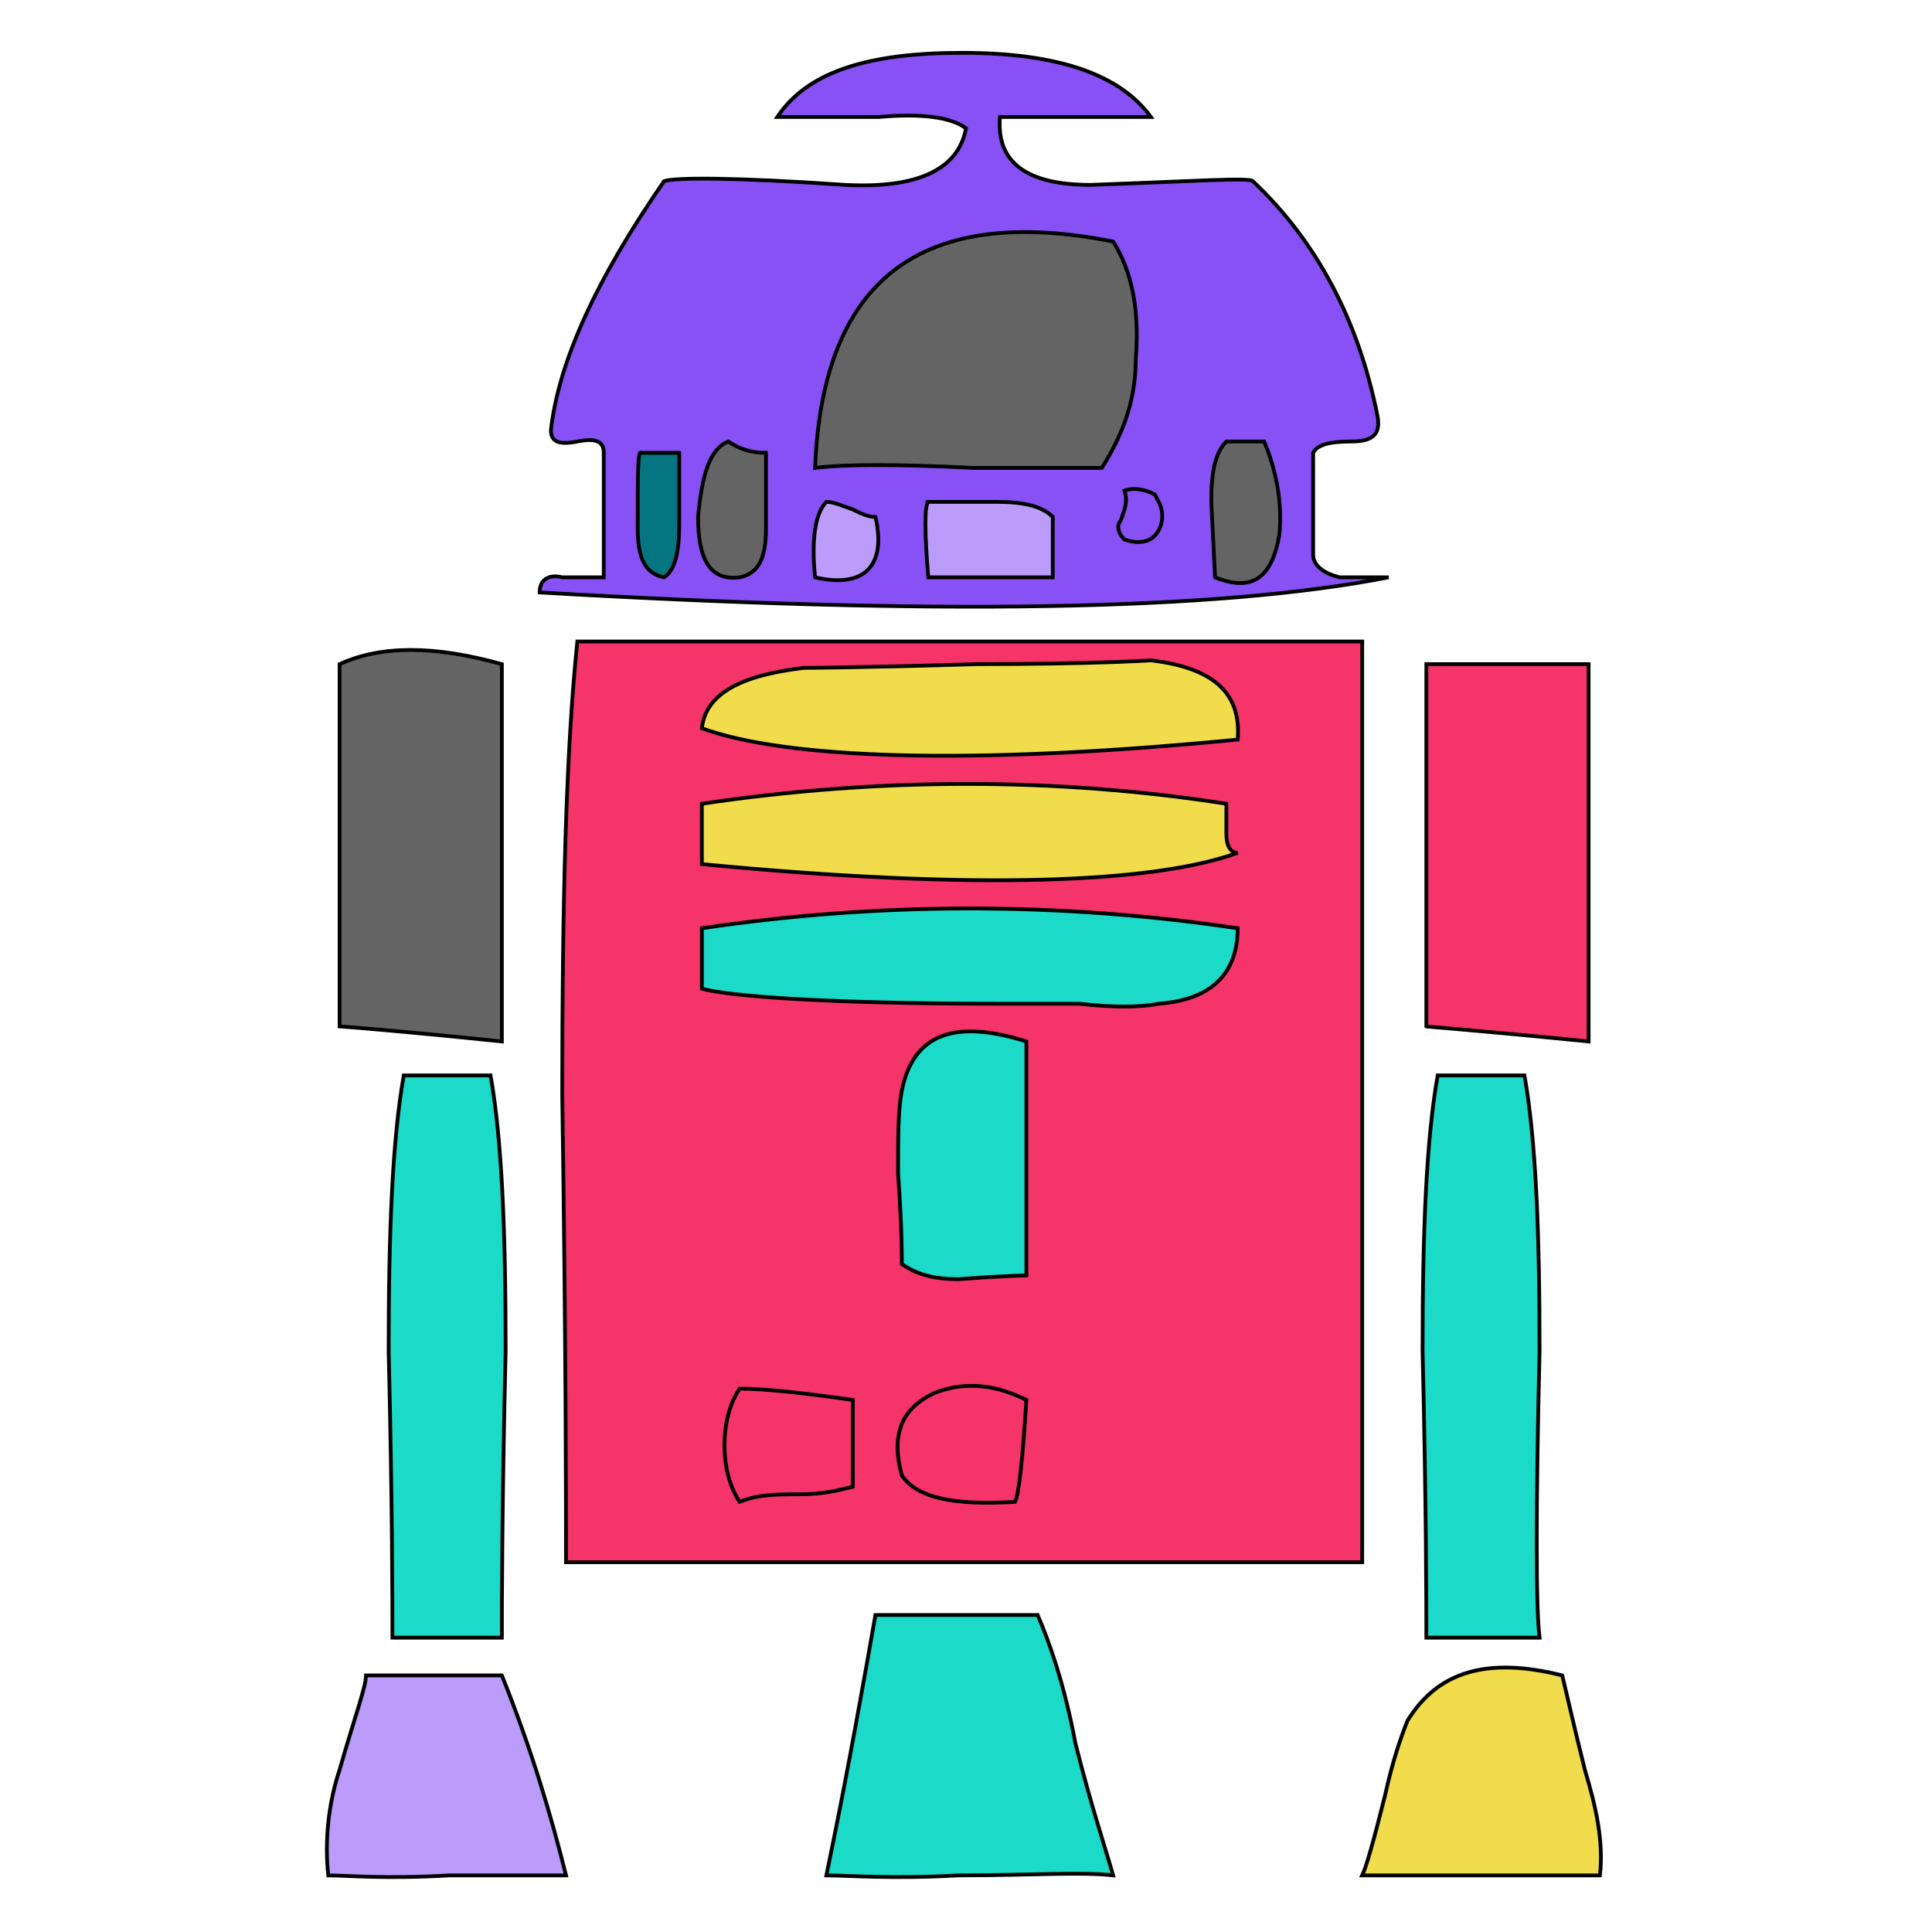 <svg id="th_rob_robot-62" width="100%" height="100%" xmlns="http://www.w3.org/2000/svg" version="1.1" xmlns:xlink="http://www.w3.org/1999/xlink" xmlns:svgjs="http://svgjs.com/svgjs" preserveAspectRatio="xMidYMin slice" data-uid="rob_robot-62" data-keyword="rob_robot-62" viewBox="0 0 512 512" data-colors="[&quot;#BB9CFB&quot;,&quot;#646464&quot;,&quot;#646464&quot;,&quot;#F53469&quot;,&quot;#8851F5&quot;,&quot;#F1DC4C&quot;,&quot;#1BDAC8&quot;,&quot;#057681&quot;,&quot;#F53469&quot;,&quot;#1BDAC8&quot;,&quot;#F1DC4C&quot;,&quot;#F1DC4C&quot;,&quot;#1BDAC8&quot;,&quot;#F53469&quot;,&quot;#F53469&quot;,&quot;#F53469&quot;,&quot;#F1DC4C&quot;,&quot;#F53469&quot;,&quot;#1BDAC8&quot;,&quot;#057681&quot;,&quot;#646464&quot;,&quot;#8851F5&quot;,&quot;#BB9CFB&quot;,&quot;#057681&quot;]"><path id="th_rob_robot-62_1" d="M97 444C97 447 94 455 90 469C87 478 86 488 87 497C92 497 102 498 119 497L150 497C146 481 141 464 133 444Z " fill-rule="evenodd" fill="#bb9cfb" stroke-width="1" stroke="#000000"></path><path id="th_rob_robot-62_4" d="M107 285C104 302 103 326 103 358C104 400 104 426 104 434L133 434C133 426 133 400 134 358C134 326 133 302 130 285Z " fill-rule="evenodd" fill="#1bdac8" stroke-width="1" stroke="#000000"></path><path id="th_rob_robot-62_6" d="M133 176C115 171 101 171 90 176L90 272C90 272 104 273 133 276Z " fill-rule="evenodd" fill="#646464" stroke-width="1" stroke="#000000"></path><path id="th_rob_robot-62_13" d="M361 414L361 170L153 170C150 199 149 239 149 290C150 358 150 400 150 414Z " fill-rule="evenodd" fill="#f53469" stroke-width="1" stroke="#000000"></path><path id="th_rob_robot-62_22" d="M355 153C351 152 348 150 348 147L348 120C349 118 352 117 358 117C364 117 366 115 365 110C360 85 349 64 332 48C331 47 317 48 289 49C272 49 264 43 265 31L305 31C297 20 281 14 255 14C230 14 214 19 206 31C209 31 218 31 233 31C244 30 252 31 256 34C254 45 243 50 224 49C195 47 179 47 176 48C158 74 148 96 146 114C146 117 148 118 153 117C158 116 160 117 160 120L160 153C159 153 156 153 149 153C145 152 143 154 143 157C247 163 322 162 368 153C360 153 355 153 355 153Z " fill-rule="evenodd" fill="#8851f5" stroke-width="1" stroke="#000000"></path><path id="th_rob_robot-62_0" d="M373 456C371 461 369 467 367 476C364 488 362 495 361 497L424 497C425 488 423 479 420 469C417 457 415 448 414 444C394 439 381 443 373 456Z " fill-rule="evenodd" fill="#f1dc4c" stroke-width="1" stroke="#000000"></path><path id="th_rob_robot-62_2" d="M232 428C229 445 225 468 219 497C225 497 236 498 254 497C273 497 287 496 295 497C293 490 289 478 285 462C282 446 278 435 275 428Z " fill-rule="evenodd" fill="#1bdac8" stroke-width="1" stroke="#000000"></path><path id="th_rob_robot-62_3" d="M408 434C407 426 407 400 408 358C408 326 407 302 404 285L381 285C378 302 377 326 377 358C378 400 378 426 378 434Z " fill-rule="evenodd" fill="#1bdac8" stroke-width="1" stroke="#000000"></path><path id="th_rob_robot-62_5" d="M421 176L378 176L378 272C377 272 391 273 421 276Z " fill-rule="evenodd" fill="#f53469" stroke-width="1" stroke="#000000"></path><path id="th_rob_robot-62_7" d="M186 246C233 239 281 239 328 246C328 258 321 265 307 266C302 267 295 267 286 266C274 266 267 266 265 266C219 266 193 264 186 262Z " fill-rule="evenodd" fill="#1bdac8" stroke-width="1" stroke="#000000"></path><path id="th_rob_robot-62_8" d="M186 213C233 206 280 206 325 213L325 221C325 224 326 226 328 226C306 234 259 236 186 229Z " fill-rule="evenodd" fill="#f1dc4c" stroke-width="1" stroke="#000000"></path><path id="th_rob_robot-62_9" d="M305 175C322 177 329 184 328 196C256 203 208 201 186 193C187 184 196 179 213 177C211 177 226 177 259 176C290 176 305 175 305 175Z " fill-rule="evenodd" fill="#f1dc4c" stroke-width="1" stroke="#000000"></path><path id="th_rob_robot-62_10" d="M272 338C273 338 267 338 254 339C246 339 242 337 239 335C239 333 239 325 238 311C238 301 238 294 239 289C242 274 253 270 272 276Z " fill-rule="evenodd" fill="#1bdac8" stroke-width="1" stroke="#000000"></path><path id="th_rob_robot-62_11" d="M239 391C236 380 239 373 248 369C256 366 264 367 272 371C271 387 270 396 269 398C253 399 243 397 239 391Z " fill-rule="evenodd" fill="#f53469" stroke-width="1" stroke="#000000"></path><path id="th_rob_robot-62_12" d="M226 394C222 395 218 396 212 396C206 396 201 396 196 398C194 395 192 390 192 383C192 376 194 371 196 368C202 368 212 369 226 371Z " fill-rule="evenodd" fill="#f53469" stroke-width="1" stroke="#000000"></path><path id="th_rob_robot-62_14" d="M271 73C265 70 259 69 252 71C238 74 231 80 232 89C232 96 236 103 245 109C255 116 263 118 270 115C279 113 283 104 282 90C282 83 278 77 271 73Z " fill-rule="evenodd" fill="#f53469" stroke-width="1" stroke="#000000"></path><path id="th_rob_robot-62_15" d="M264 133C271 133 276 134 279 137L279 153L246 153C245 141 245 134 246 133C244 133 251 133 264 133Z " fill-rule="evenodd" fill="#bb9cfb" stroke-width="1" stroke="#000000"></path><path id="th_rob_robot-62_16" d="M219 133C221 133 223 134 226 135C228 136 230 137 232 137C235 150 229 156 216 153C215 143 216 136 219 133Z " fill-rule="evenodd" fill="#bb9cfb" stroke-width="1" stroke="#000000"></path><path id="th_rob_robot-62_17" d="M185 137C186 126 188 119 193 117C196 119 199 120 203 120C203 119 203 125 203 140C203 148 201 152 196 153C188 154 185 148 185 137Z " fill-rule="evenodd" fill="#646464" stroke-width="1" stroke="#000000"></path><path id="th_rob_robot-62_18" d="M169 140C169 125 169 119 170 120L180 120L180 139C180 146 179 151 176 153C171 152 169 148 169 140Z " fill-rule="evenodd" fill="#057681" stroke-width="1" stroke="#000000"></path><path id="th_rob_robot-62_19" d="M301 95C301 107 297 116 292 124C286 124 275 124 258 124C238 123 224 123 216 124C218 74 244 54 295 64C300 72 302 82 301 95Z " fill-rule="evenodd" fill="#646464" stroke-width="1" stroke="#000000"></path><path id="th_rob_robot-62_20" d="M297 138C298 135 299 133 298 130C301 129 304 130 306 131C307 133 308 134 308 137C308 139 307 141 306 142C304 144 301 144 298 143C296 141 296 139 297 138Z " fill-rule="evenodd" fill="#8851f5" stroke-width="1" stroke="#000000"></path><path id="th_rob_robot-62_21" d="M335 117C338 124 340 133 339 142C337 153 332 157 322 153L321 133C321 125 322 120 325 117Z " fill-rule="evenodd" fill="#646464" stroke-width="1" stroke="#000000"></path><defs id="SvgjsDefs2803" fill="#057681"></defs></svg>